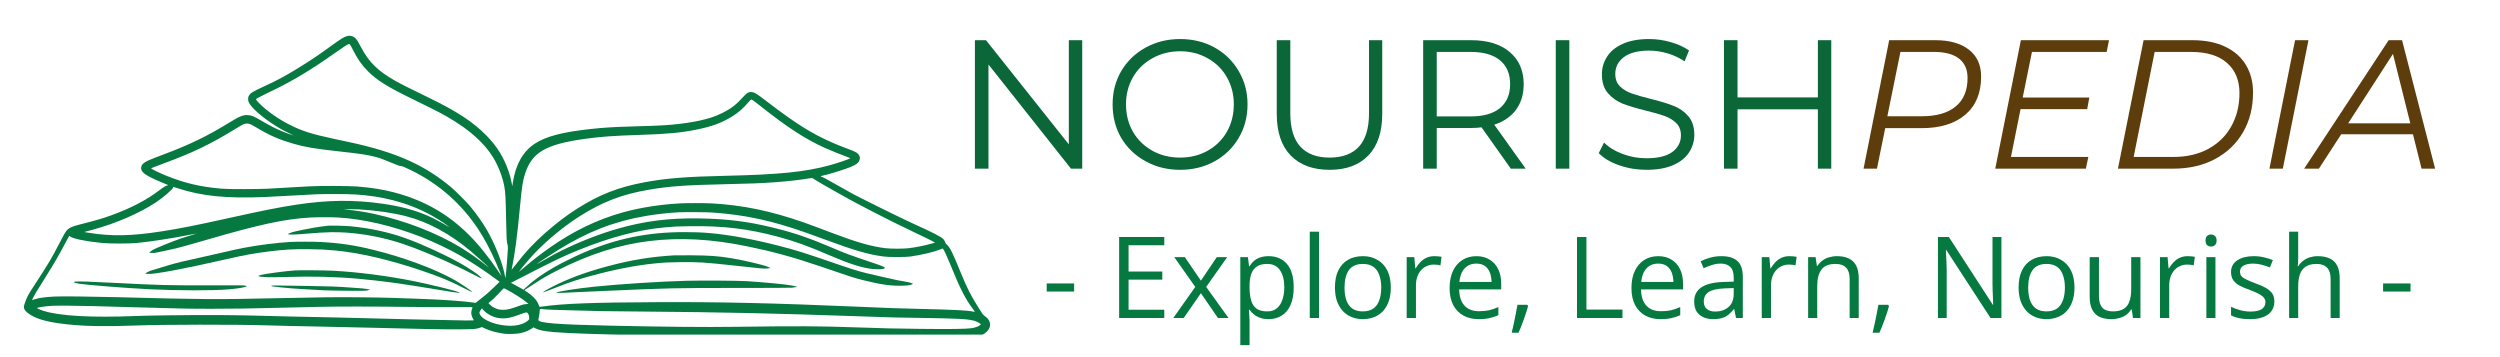 <svg xmlns="http://www.w3.org/2000/svg" xmlns:xlink="http://www.w3.org/1999/xlink" width="315" zoomAndPan="magnify" viewBox="0 0 236.25 33.75" height="45" preserveAspectRatio="xMidYMid meet" version="1.0"><defs><g/><clipPath id="14937eac25"><path d="M 2.125 3.332 L 93.699 3.332 L 93.699 31.621 L 2.125 31.621 Z M 2.125 3.332 " clip-rule="nonzero"/></clipPath></defs><g fill="#0b6737" fill-opacity="1"><g transform="translate(90.145, 15.939)"><g><path d="M 12.125 -12.141 L 12.125 0 L 11.062 0 L 3.266 -9.844 L 3.266 0 L 1.984 0 L 1.984 -12.141 L 3.031 -12.141 L 10.859 -2.297 L 10.859 -12.141 Z M 12.125 -12.141 "/></g></g></g><g fill="#0b6737" fill-opacity="1"><g transform="translate(104.236, 15.939)"><g><path d="M 7.281 0.109 C 6.082 0.109 4.992 -0.16 4.016 -0.703 C 3.035 -1.242 2.27 -1.977 1.719 -2.906 C 1.176 -3.844 0.906 -4.898 0.906 -6.078 C 0.906 -7.242 1.176 -8.289 1.719 -9.219 C 2.27 -10.156 3.035 -10.895 4.016 -11.438 C 4.992 -11.977 6.082 -12.25 7.281 -12.25 C 8.488 -12.25 9.57 -11.984 10.531 -11.453 C 11.5 -10.922 12.258 -10.18 12.812 -9.234 C 13.375 -8.297 13.656 -7.242 13.656 -6.078 C 13.656 -4.898 13.375 -3.836 12.812 -2.891 C 12.258 -1.953 11.5 -1.219 10.531 -0.688 C 9.57 -0.156 8.488 0.109 7.281 0.109 Z M 7.281 -1.047 C 8.238 -1.047 9.102 -1.258 9.875 -1.688 C 10.656 -2.125 11.266 -2.723 11.703 -3.484 C 12.141 -4.254 12.359 -5.117 12.359 -6.078 C 12.359 -7.023 12.141 -7.879 11.703 -8.641 C 11.266 -9.41 10.656 -10.008 9.875 -10.438 C 9.102 -10.875 8.238 -11.094 7.281 -11.094 C 6.32 -11.094 5.453 -10.875 4.672 -10.438 C 3.891 -10.008 3.273 -9.41 2.828 -8.641 C 2.391 -7.879 2.172 -7.023 2.172 -6.078 C 2.172 -5.117 2.391 -4.254 2.828 -3.484 C 3.273 -2.723 3.891 -2.125 4.672 -1.688 C 5.453 -1.258 6.32 -1.047 7.281 -1.047 Z M 7.281 -1.047 "/></g></g></g><g fill="#0b6737" fill-opacity="1"><g transform="translate(118.778, 15.939)"><g><path d="M 6.875 0.109 C 5.301 0.109 4.07 -0.344 3.188 -1.25 C 2.312 -2.156 1.875 -3.469 1.875 -5.188 L 1.875 -12.141 L 3.156 -12.141 L 3.156 -5.234 C 3.156 -3.828 3.473 -2.773 4.109 -2.078 C 4.742 -1.391 5.664 -1.047 6.875 -1.047 C 8.082 -1.047 9.004 -1.391 9.641 -2.078 C 10.273 -2.773 10.594 -3.828 10.594 -5.234 L 10.594 -12.141 L 11.844 -12.141 L 11.844 -5.188 C 11.844 -3.469 11.406 -2.156 10.531 -1.25 C 9.664 -0.344 8.445 0.109 6.875 0.109 Z M 6.875 0.109 "/></g></g></g><g fill="#0b6737" fill-opacity="1"><g transform="translate(132.505, 15.939)"><g><path d="M 10.266 0 L 7.5 -3.906 C 7.188 -3.863 6.859 -3.844 6.516 -3.844 L 3.266 -3.844 L 3.266 0 L 1.984 0 L 1.984 -12.141 L 6.516 -12.141 C 8.066 -12.141 9.281 -11.77 10.156 -11.031 C 11.039 -10.289 11.484 -9.273 11.484 -7.984 C 11.484 -7.035 11.242 -6.234 10.766 -5.578 C 10.285 -4.922 9.598 -4.445 8.703 -4.156 L 11.672 0 Z M 6.484 -4.938 C 7.691 -4.938 8.613 -5.203 9.25 -5.734 C 9.883 -6.266 10.203 -7.016 10.203 -7.984 C 10.203 -8.961 9.883 -9.711 9.25 -10.234 C 8.613 -10.766 7.691 -11.031 6.484 -11.031 L 3.266 -11.031 L 3.266 -4.938 Z M 6.484 -4.938 "/></g></g></g><g fill="#0b6737" fill-opacity="1"><g transform="translate(145.036, 15.939)"><g><path d="M 1.984 -12.141 L 3.266 -12.141 L 3.266 0 L 1.984 0 Z M 1.984 -12.141 "/></g></g></g><g fill="#0b6737" fill-opacity="1"><g transform="translate(150.27, 15.939)"><g><path d="M 5.328 0.109 C 4.422 0.109 3.551 -0.035 2.719 -0.328 C 1.895 -0.617 1.258 -1 0.812 -1.469 L 1.312 -2.469 C 1.758 -2.02 2.344 -1.66 3.062 -1.391 C 3.789 -1.117 4.547 -0.984 5.328 -0.984 C 6.41 -0.984 7.223 -1.18 7.766 -1.578 C 8.305 -1.984 8.578 -2.504 8.578 -3.141 C 8.578 -3.629 8.43 -4.016 8.141 -4.297 C 7.848 -4.586 7.488 -4.812 7.062 -4.969 C 6.633 -5.125 6.035 -5.297 5.266 -5.484 C 4.359 -5.711 3.629 -5.93 3.078 -6.141 C 2.535 -6.359 2.07 -6.688 1.688 -7.125 C 1.301 -7.562 1.109 -8.16 1.109 -8.922 C 1.109 -9.523 1.27 -10.078 1.594 -10.578 C 1.914 -11.086 2.41 -11.492 3.078 -11.797 C 3.754 -12.098 4.586 -12.25 5.578 -12.25 C 6.273 -12.25 6.957 -12.148 7.625 -11.953 C 8.289 -11.766 8.863 -11.504 9.344 -11.172 L 8.922 -10.141 C 8.41 -10.484 7.863 -10.738 7.281 -10.906 C 6.707 -11.07 6.141 -11.156 5.578 -11.156 C 4.516 -11.156 3.711 -10.945 3.172 -10.531 C 2.641 -10.125 2.375 -9.598 2.375 -8.953 C 2.375 -8.461 2.52 -8.07 2.812 -7.781 C 3.113 -7.488 3.484 -7.266 3.922 -7.109 C 4.367 -6.953 4.969 -6.781 5.719 -6.594 C 6.613 -6.375 7.332 -6.156 7.875 -5.938 C 8.426 -5.727 8.891 -5.406 9.266 -4.969 C 9.648 -4.531 9.844 -3.941 9.844 -3.203 C 9.844 -2.598 9.676 -2.039 9.344 -1.531 C 9.02 -1.031 8.516 -0.629 7.828 -0.328 C 7.148 -0.035 6.316 0.109 5.328 0.109 Z M 5.328 0.109 "/></g></g></g><g fill="#0b6737" fill-opacity="1"><g transform="translate(160.93, 15.939)"><g><path d="M 12.125 -12.141 L 12.125 0 L 10.859 0 L 10.859 -5.609 L 3.266 -5.609 L 3.266 0 L 1.984 0 L 1.984 -12.141 L 3.266 -12.141 L 3.266 -6.734 L 10.859 -6.734 L 10.859 -12.141 Z M 12.125 -12.141 "/></g></g></g><g fill="#5e3d0d" fill-opacity="1"><g transform="translate(175.028, 15.939)"><g><path d="M 7.859 -12.141 C 9.223 -12.141 10.285 -11.836 11.047 -11.234 C 11.805 -10.641 12.188 -9.797 12.188 -8.703 C 12.188 -7.148 11.688 -5.945 10.688 -5.094 C 9.688 -4.25 8.312 -3.828 6.562 -3.828 L 3.125 -3.828 L 2.344 0 L 1.078 0 L 3.5 -12.141 Z M 6.578 -4.953 C 7.961 -4.953 9.031 -5.258 9.781 -5.875 C 10.531 -6.488 10.906 -7.391 10.906 -8.578 C 10.906 -9.379 10.633 -9.988 10.094 -10.406 C 9.551 -10.82 8.77 -11.031 7.75 -11.031 L 4.562 -11.031 L 3.328 -4.953 Z M 6.578 -4.953 "/></g></g></g><g fill="#5e3d0d" fill-opacity="1"><g transform="translate(187.473, 15.939)"><g><path d="M 4.547 -11.031 L 3.672 -6.719 L 9.969 -6.719 L 9.766 -5.625 L 3.469 -5.625 L 2.562 -1.109 L 9.875 -1.109 L 9.641 0 L 1.078 0 L 3.5 -12.141 L 11.828 -12.141 L 11.609 -11.031 Z M 4.547 -11.031 "/></g></g></g><g fill="#5e3d0d" fill-opacity="1"><g transform="translate(199.068, 15.939)"><g><path d="M 3.5 -12.141 L 8.109 -12.141 C 9.316 -12.141 10.348 -11.938 11.203 -11.531 C 12.066 -11.125 12.723 -10.547 13.172 -9.797 C 13.617 -9.055 13.844 -8.191 13.844 -7.203 C 13.844 -5.785 13.531 -4.535 12.906 -3.453 C 12.281 -2.367 11.395 -1.52 10.25 -0.906 C 9.113 -0.301 7.797 0 6.297 0 L 1.078 0 Z M 6.328 -1.109 C 7.586 -1.109 8.688 -1.363 9.625 -1.875 C 10.57 -2.395 11.297 -3.109 11.797 -4.016 C 12.305 -4.93 12.562 -5.973 12.562 -7.141 C 12.562 -8.348 12.172 -9.297 11.391 -9.984 C 10.617 -10.68 9.484 -11.031 7.984 -11.031 L 4.547 -11.031 L 2.562 -1.109 Z M 6.328 -1.109 "/></g></g></g><g fill="#5e3d0d" fill-opacity="1"><g transform="translate(213.384, 15.939)"><g><path d="M 3.5 -12.141 L 4.766 -12.141 L 2.344 0 L 1.078 0 Z M 3.5 -12.141 "/></g></g></g><g fill="#5e3d0d" fill-opacity="1"><g transform="translate(218.619, 15.939)"><g><path d="M 9.406 -3.25 L 2.625 -3.25 L 0.516 0 L -0.875 0 L 7.109 -12.141 L 8.375 -12.141 L 11.5 0 L 10.219 0 Z M 9.156 -4.281 L 7.516 -10.844 L 3.281 -4.281 Z M 9.156 -4.281 "/></g></g></g><g clip-path="url(#14937eac25)"><path fill="#067941" d="M 32.824 3.402 C 32.512 3.48 32.23 3.656 31.168 4.426 C 30.051 5.238 29.453 5.641 28.262 6.379 C 27.043 7.137 26.258 7.562 25.043 8.121 C 23.883 8.656 23.676 8.781 23.523 9.039 C 23.457 9.152 23.449 9.199 23.449 9.363 C 23.449 9.516 23.465 9.578 23.527 9.703 C 23.773 10.18 24.59 10.918 25.652 11.633 C 26.258 12.039 26.703 12.293 27.309 12.586 C 27.547 12.703 27.734 12.801 27.723 12.801 C 27.691 12.801 27.043 12.566 26.684 12.422 C 26.125 12.195 25.453 11.852 24.762 11.441 C 24.031 11.004 23.789 10.902 23.434 10.879 C 22.98 10.848 22.652 10.98 21.68 11.578 C 19.527 12.898 17.93 13.668 15.371 14.629 C 14.098 15.105 13.781 15.246 13.566 15.43 C 13.324 15.637 13.266 15.922 13.418 16.16 C 13.605 16.469 14.254 16.828 15.543 17.344 C 15.906 17.484 15.926 17.5 15.844 17.516 C 15.672 17.547 15.48 17.66 15.086 17.961 C 13.82 18.918 12.426 19.648 10.535 20.34 C 9.773 20.617 9.078 20.824 7.949 21.109 C 6.906 21.375 6.715 21.441 6.438 21.648 C 6.262 21.781 6.125 22 5.664 22.891 C 4.828 24.5 4.621 24.852 3.203 27.023 C 2.973 27.371 2.727 27.77 2.656 27.906 C 2.496 28.211 2.281 28.773 2.262 28.945 C 2.223 29.281 2.512 29.582 3.23 29.945 C 3.844 30.254 4.969 30.512 6.344 30.652 C 8.16 30.836 9.906 30.867 12.801 30.762 C 15.344 30.664 22.344 30.656 25.215 30.746 C 26.543 30.789 28.18 30.824 29.891 30.855 C 31.812 30.891 33.445 30.926 35.383 30.977 C 39.848 31.098 41.996 31.137 43.516 31.121 C 44.926 31.105 44.965 31.102 45.379 30.965 L 45.547 30.906 L 45.781 31.023 C 46.258 31.254 47 31.457 47.668 31.539 C 48.059 31.586 48.855 31.555 49.172 31.484 C 49.641 31.375 50.004 31.227 50.281 31.027 L 50.414 30.934 L 50.602 31.031 C 50.934 31.207 51.426 31.301 52.391 31.387 C 55.121 31.613 63.676 31.762 71.316 31.707 C 76.172 31.672 77.371 31.688 81.758 31.836 C 84.402 31.926 85.273 31.945 88.105 31.961 C 91.484 31.98 91.91 31.961 92.539 31.75 C 92.848 31.648 93.027 31.543 93.234 31.355 C 93.742 30.883 93.664 30.27 93.043 29.852 C 92.91 29.762 92.855 29.688 92.609 29.301 C 91.719 27.895 91.418 27.301 90.73 25.621 C 90.016 23.863 89.781 23.395 89.473 23.113 C 89.402 23.051 89.344 22.98 89.344 22.961 C 89.344 22.891 89.207 22.652 89.125 22.574 C 88.875 22.344 88.062 21.926 86.355 21.16 C 85.418 20.742 81.656 18.887 80.602 18.328 C 80.363 18.199 79.707 17.832 79.148 17.512 C 78.211 16.973 77.676 16.691 77.605 16.691 C 77.586 16.691 77.566 16.68 77.559 16.664 C 77.551 16.652 77.613 16.625 77.699 16.609 C 78.301 16.484 79.738 16.039 80.352 15.793 C 80.875 15.582 81.094 15.426 81.203 15.18 C 81.309 14.957 81.277 14.758 81.102 14.559 C 80.969 14.406 80.793 14.316 80.152 14.078 C 77.941 13.254 76.473 12.48 74.547 11.125 C 73.922 10.688 73.059 10.047 72.398 9.535 C 71.496 8.836 71.258 8.695 70.957 8.695 C 70.723 8.695 70.57 8.789 70.277 9.113 C 69.578 9.883 69.105 10.254 68.273 10.668 C 68.086 10.762 67.789 10.891 67.617 10.961 C 66.535 11.387 64.828 11.699 62.832 11.832 C 62.281 11.871 61.73 11.895 59.488 11.957 C 57.941 12.004 56.996 12.062 55.816 12.191 C 53.117 12.484 51.586 12.887 50.527 13.586 C 49.418 14.32 48.742 15.516 48.473 17.203 L 48.41 17.594 L 48.352 17.285 C 48.27 16.859 48.199 16.594 48.07 16.211 C 47.602 14.852 46.984 13.852 45.977 12.816 C 44.703 11.516 43.195 10.527 40.43 9.188 C 38.852 8.422 37.762 7.875 37.348 7.637 C 35.711 6.703 34.871 5.883 34.148 4.516 C 33.855 3.965 33.742 3.777 33.621 3.645 C 33.422 3.426 33.109 3.332 32.824 3.402 Z M 33.094 4.242 C 33.133 4.289 33.242 4.492 33.34 4.688 C 33.781 5.57 34.191 6.16 34.785 6.75 C 35.629 7.594 36.652 8.23 38.965 9.352 C 40.336 10.016 41.625 10.668 42.117 10.949 C 44.617 12.375 46.172 13.859 46.996 15.609 C 47.297 16.254 47.531 16.949 47.645 17.547 C 47.758 18.133 47.789 18.691 47.824 20.633 C 47.859 22.453 47.883 22.906 47.949 23.078 C 47.988 23.172 48 23.273 47.996 23.5 C 47.992 23.781 47.82 25.949 47.777 26.191 C 47.762 26.293 47.758 26.285 47.711 26.043 C 47.508 24.898 46.773 23.047 46.004 21.719 C 45.59 21.012 45.027 20.215 44.438 19.504 C 44.082 19.078 43.094 18.086 42.656 17.715 C 40.125 15.582 37.41 14.375 33.004 13.43 C 32.652 13.352 31.988 13.211 31.523 13.113 C 29.441 12.672 28.48 12.359 27.309 11.758 C 26.531 11.355 25.844 10.91 25.16 10.359 C 24.801 10.07 24.285 9.566 24.223 9.449 C 24.16 9.328 24.043 9.395 26.098 8.391 C 27.754 7.582 29.621 6.449 31.508 5.105 C 32.492 4.41 32.887 4.156 32.996 4.156 C 33.016 4.156 33.059 4.195 33.094 4.242 Z M 71.195 9.508 C 71.285 9.566 71.59 9.801 71.871 10.027 C 74.32 11.98 76.082 13.129 77.898 13.953 C 78.418 14.188 79.535 14.645 80.055 14.828 C 80.215 14.887 80.344 14.941 80.344 14.953 C 80.344 15.008 79.137 15.418 78.359 15.629 C 76.102 16.246 73.621 16.496 68.707 16.609 C 64.871 16.691 62.949 16.844 60.918 17.223 C 58.445 17.684 56.633 18.391 54.57 19.699 C 53.508 20.375 52.609 21.055 51.523 22.016 C 50.422 22.992 49.715 23.746 48.742 25 C 48.527 25.273 48.352 25.492 48.348 25.492 C 48.348 25.488 48.363 25.398 48.383 25.297 C 48.656 24.004 48.883 22.281 49.145 19.477 C 49.312 17.656 49.406 17.055 49.629 16.387 C 50.281 14.395 51.57 13.648 55.223 13.129 C 56.723 12.918 57.992 12.824 60.535 12.746 C 63.094 12.664 64.414 12.539 65.926 12.227 C 67.305 11.941 68.238 11.594 69.172 11.016 C 69.754 10.656 70.234 10.242 70.68 9.711 C 70.824 9.539 70.965 9.402 70.988 9.402 C 71.012 9.402 71.105 9.453 71.195 9.508 Z M 23.73 11.77 C 23.824 11.812 24.082 11.961 24.309 12.094 C 25.453 12.789 26.398 13.199 27.715 13.578 C 28.867 13.91 29.664 14.043 32.188 14.324 C 34.094 14.535 34.66 14.621 35.426 14.812 C 35.867 14.926 36.18 15.035 37.004 15.383 C 37.562 15.617 37.75 15.684 37.848 15.684 C 37.992 15.684 38.273 15.801 38.992 16.16 C 41.512 17.418 43.605 19.273 45.18 21.637 C 45.789 22.559 46.352 23.625 46.898 24.887 C 47.176 25.527 47.406 26.098 47.379 26.066 C 47.371 26.059 47.223 25.844 47.055 25.59 C 46.66 25 46.172 24.336 45.703 23.75 C 43.371 20.832 40.66 19.059 37.164 18.16 C 36.148 17.898 35.102 17.734 33.727 17.621 C 33.004 17.562 30.188 17.555 29.211 17.609 C 28.871 17.629 27.969 17.68 27.215 17.723 C 26.457 17.766 25.566 17.816 25.227 17.836 C 24.871 17.855 23.957 17.871 23.027 17.871 C 21.723 17.871 21.336 17.863 20.879 17.824 C 18.934 17.652 17.496 17.316 15.766 16.625 C 15.195 16.402 14.285 15.961 14.289 15.918 C 14.297 15.883 14.574 15.773 15.492 15.434 C 18.195 14.441 19.844 13.648 22.105 12.266 C 22.867 11.797 22.945 11.754 23.145 11.699 C 23.332 11.648 23.512 11.672 23.73 11.77 Z M 77.027 16.992 C 77.41 17.246 80.168 18.801 80.957 19.211 C 81.363 19.422 82.047 19.777 82.48 20.008 C 83.625 20.602 85.371 21.473 86.109 21.812 C 86.898 22.18 88.195 22.816 88.281 22.883 L 88.348 22.934 L 88.035 23.02 C 87.355 23.211 86.555 23.371 85.891 23.453 C 85.344 23.516 84.207 23.516 83.66 23.453 C 82.363 23.293 80.961 22.895 78.754 22.059 C 76.922 21.367 76.684 21.281 75.977 21.027 C 72.844 19.93 70.191 19.383 67.238 19.219 C 66.59 19.184 64.922 19.184 64.273 19.219 C 62.379 19.32 60.434 19.629 58.848 20.074 C 56.434 20.75 54.207 21.824 51.996 23.371 C 51.035 24.047 50.301 24.617 49.504 25.301 C 49.238 25.527 49.02 25.711 49.02 25.703 C 49.02 25.68 49.641 24.91 49.922 24.59 C 51.168 23.137 53.027 21.551 54.77 20.441 C 56.93 19.074 58.777 18.363 61.312 17.93 C 63.203 17.605 64.797 17.488 68.449 17.41 C 70.957 17.355 71.859 17.32 73.289 17.219 C 74.445 17.137 75.895 16.969 76.551 16.84 C 76.656 16.824 76.754 16.816 76.77 16.824 C 76.785 16.832 76.898 16.906 77.027 16.992 Z M 16.754 17.777 C 19.047 18.535 21.391 18.773 25.066 18.617 C 25.418 18.605 26.434 18.551 27.32 18.496 C 29.949 18.344 30.18 18.336 31.633 18.336 C 33.297 18.336 34.086 18.383 35.289 18.555 C 37.883 18.922 40.297 19.871 42.219 21.273 C 42.441 21.441 42.531 21.516 42.398 21.434 C 41.887 21.109 40.957 20.621 40.375 20.367 C 39.199 19.855 37.781 19.48 36.145 19.25 C 33.441 18.863 30.957 18.891 27.988 19.344 C 26.383 19.59 24.969 19.867 21.734 20.582 C 18.266 21.348 17.074 21.582 15.25 21.867 C 12.418 22.309 10.539 22.344 8.398 22 L 7.949 21.926 L 8.07 21.895 C 8.141 21.875 8.449 21.789 8.762 21.707 C 10.953 21.117 13.176 20.152 14.738 19.121 C 15.473 18.633 16.363 17.855 16.363 17.699 C 16.363 17.652 16.391 17.656 16.754 17.777 Z M 33.941 19.789 C 35.543 19.883 37.125 20.113 38.363 20.43 C 40.449 20.973 42.5 22.074 44.473 23.727 C 44.934 24.113 46.219 25.27 46.219 25.297 C 46.219 25.305 46.113 25.227 45.984 25.117 C 45.402 24.629 44.324 23.863 43.582 23.414 C 41.273 22.012 38.352 20.875 35.344 20.211 C 34.523 20.031 33.609 19.891 32.543 19.781 C 32.316 19.758 33.523 19.766 33.941 19.789 Z M 67.414 20.09 C 70.473 20.312 72.953 20.852 76.215 22.004 C 76.492 22.102 77.27 22.383 77.938 22.629 C 80.75 23.672 82.059 24.051 83.512 24.242 C 83.812 24.277 84.082 24.289 84.762 24.289 C 85.445 24.289 85.715 24.277 86.016 24.242 C 87.004 24.109 88.215 23.828 88.84 23.578 L 89.082 23.48 L 89.133 23.543 C 89.242 23.688 89.469 24.168 89.754 24.875 C 90.73 27.281 91.219 28.246 91.965 29.234 C 92.152 29.484 92.152 29.492 91.941 29.441 C 91.461 29.332 90.172 29.266 86.707 29.184 C 84.707 29.137 84.242 29.121 81.309 28.992 C 73.109 28.641 68.035 28.523 61.949 28.555 C 56.031 28.582 53.242 28.688 51.359 28.953 C 51.156 28.98 50.984 28.996 50.977 28.984 C 50.965 28.973 50.941 28.918 50.926 28.855 C 50.906 28.797 50.844 28.66 50.793 28.559 C 50.656 28.293 50.219 27.859 49.844 27.621 C 49.691 27.523 49.566 27.434 49.562 27.426 C 49.562 27.414 49.641 27.363 49.734 27.305 C 49.828 27.25 50.188 27.016 50.531 26.789 C 51.273 26.297 51.793 25.996 52.691 25.543 C 55.711 24.016 58.512 23.125 61.34 22.781 C 64.277 22.426 67.18 22.578 70.582 23.273 C 73.035 23.773 74.902 24.285 77.434 25.145 C 80.77 26.281 80.645 26.242 81.637 26.492 C 83.273 26.906 84.266 27.039 85.414 26.996 C 85.793 26.977 85.914 26.965 86.078 26.914 C 86.184 26.879 86.273 26.84 86.273 26.832 C 86.273 26.781 85.883 26.664 85.547 26.613 C 85.055 26.539 84.566 26.438 83.715 26.238 C 83.336 26.148 82.848 26.035 82.629 25.988 C 81.539 25.754 80.84 25.551 79.5 25.09 C 75.828 23.828 75.242 23.645 73.508 23.203 C 71.191 22.609 68.941 22.195 67.156 22.035 C 66.289 21.957 65.695 21.934 64.695 21.934 C 61.176 21.934 58.207 22.547 55.016 23.934 C 54.324 24.234 52.969 24.906 52.418 25.223 C 51.266 25.883 50.426 26.477 49.793 27.082 C 49.625 27.246 49.484 27.375 49.473 27.375 C 49.465 27.375 49.363 27.32 49.246 27.25 C 49.129 27.18 48.867 27.035 48.66 26.926 L 48.281 26.727 L 48.875 26.422 C 52.52 24.551 53.199 24.223 54.715 23.613 C 57.707 22.402 60.301 21.723 62.805 21.488 C 63.695 21.406 64.035 21.391 65.199 21.375 C 68.336 21.332 70.715 21.617 73.516 22.371 C 75.188 22.828 76.281 23.219 78.359 24.113 C 80.254 24.93 81.488 25.324 82.422 25.414 C 82.898 25.461 83.383 25.453 83.52 25.395 C 83.582 25.371 83.633 25.34 83.633 25.332 C 83.633 25.32 83.594 25.277 83.543 25.234 C 83.48 25.188 83.23 25.09 82.828 24.953 C 80.105 24.031 79.984 23.988 78.699 23.438 C 76.422 22.469 75.062 22.004 73.07 21.516 C 70.688 20.93 68.73 20.684 66.098 20.641 C 63.172 20.594 60.844 20.895 58.238 21.652 C 56.352 22.199 54.121 23.109 52.391 24.027 C 51.961 24.258 51.051 24.77 50.824 24.906 C 50.773 24.938 50.734 24.953 50.734 24.945 C 50.734 24.922 52.133 24 52.719 23.637 C 55.512 21.902 58.055 20.914 61 20.414 C 62.07 20.234 63.094 20.117 64.164 20.062 C 64.746 20.031 66.887 20.047 67.414 20.09 Z M 31.926 20.551 C 34.359 20.699 36.992 21.309 39.75 22.371 C 40.883 22.809 42.441 23.543 43.434 24.117 C 44.492 24.723 45.84 25.613 47.008 26.477 L 47.211 26.629 L 46.629 27.199 C 46.23 27.586 45.914 27.863 45.648 28.066 C 45.43 28.23 45.188 28.426 45.102 28.496 L 44.949 28.625 L 44.68 28.586 C 43.719 28.445 41.781 28.312 39.438 28.23 C 38.766 28.211 37.688 28.172 37.043 28.148 C 36.402 28.125 34.871 28.098 33.645 28.09 C 31.469 28.074 30.324 28.09 26.328 28.176 C 20.316 28.312 19.227 28.301 11.035 28.082 C 8.68 28.02 5.812 27.988 5.16 28.023 C 4.238 28.07 3.641 28.152 3.219 28.301 C 3.129 28.328 3.051 28.355 3.035 28.355 C 3.004 28.355 3.195 27.98 3.414 27.617 C 3.52 27.445 3.902 26.828 4.27 26.246 C 5.16 24.824 5.48 24.277 6.289 22.754 C 6.422 22.504 6.531 22.301 6.539 22.293 C 6.543 22.289 6.57 22.301 6.594 22.324 C 6.859 22.555 8.008 22.793 9.648 22.961 C 10.332 23.031 12.254 23.031 12.938 22.961 C 14.41 22.809 16.039 22.559 17.828 22.207 C 18.207 22.129 18.523 22.074 18.527 22.082 C 18.535 22.086 18.336 22.148 18.086 22.223 C 17.832 22.293 17.398 22.434 17.117 22.527 C 16.324 22.797 14.574 23.512 14.406 23.633 C 14.367 23.668 14.281 23.727 14.219 23.773 C 14.16 23.816 14.109 23.863 14.105 23.875 C 14.105 23.895 14.363 23.91 14.562 23.902 C 14.711 23.895 15.988 23.625 16.621 23.473 C 17.238 23.316 18.078 23.086 19.547 22.656 C 24.586 21.191 26.883 20.699 29.348 20.555 C 29.914 20.52 31.391 20.52 31.926 20.551 Z M 18.641 22.062 C 18.633 22.07 18.609 22.074 18.59 22.066 C 18.566 22.059 18.574 22.047 18.605 22.047 C 18.633 22.047 18.652 22.055 18.641 22.062 Z M 47.855 27.352 C 48.418 27.633 49.465 28.301 49.75 28.562 L 49.93 28.723 L 49.699 28.738 C 49.551 28.75 49.395 28.781 49.266 28.832 C 48.23 29.207 47.965 29.277 47.551 29.277 C 47.207 29.277 47.02 29.234 46.711 29.082 C 46.551 29.004 46.43 28.922 46.316 28.809 L 46.156 28.648 L 46.219 28.594 C 46.5 28.375 46.812 28.078 47.094 27.773 C 47.438 27.398 47.594 27.238 47.621 27.238 C 47.629 27.238 47.734 27.289 47.855 27.352 Z M 8.766 28.926 C 9.332 28.941 10.645 28.977 11.672 29.008 C 17.66 29.18 17.777 29.18 20.062 29.18 C 22.223 29.18 23.18 29.164 26.887 29.074 C 27.777 29.055 29.109 29.02 29.852 29.004 C 31.723 28.957 35.152 28.957 38.797 29.004 C 40.492 29.027 42.512 29.035 43.277 29.027 C 44.559 29.016 44.672 29.02 44.652 29.059 C 44.5 29.41 44.496 29.691 44.641 30.004 C 44.688 30.105 44.746 30.211 44.77 30.234 C 44.84 30.312 44.59 30.309 38.77 30.176 C 37.477 30.145 35.531 30.098 34.445 30.066 C 33.359 30.039 31.828 30.004 31.035 29.984 C 28.016 29.926 26.887 29.902 25.609 29.863 C 22.426 29.766 19.684 29.746 15.902 29.797 C 14.789 29.809 13.406 29.84 12.828 29.863 C 8.656 30.031 5.648 29.863 4.086 29.371 C 3.836 29.293 3.504 29.145 3.504 29.113 C 3.504 29.055 4.285 28.938 4.926 28.898 C 5.383 28.875 7.188 28.883 8.766 28.926 Z M 45.957 29.555 C 46.586 30.031 47.34 30.191 48.137 30.027 C 48.406 29.969 48.848 29.832 49.297 29.656 C 49.488 29.582 49.68 29.523 49.727 29.523 C 49.879 29.523 50.008 29.758 50.012 30.039 C 50.012 30.18 50.012 30.188 49.879 30.301 C 49.293 30.816 48.113 30.934 46.852 30.598 C 46.082 30.395 45.465 30.02 45.336 29.676 C 45.293 29.562 45.293 29.551 45.34 29.438 C 45.371 29.375 45.43 29.277 45.473 29.23 L 45.547 29.145 L 45.645 29.266 C 45.699 29.336 45.836 29.465 45.957 29.555 Z M 51.359 29.223 C 51.691 29.262 52.68 29.297 54.664 29.344 C 55.621 29.367 56.613 29.395 56.863 29.402 C 57.121 29.41 58.816 29.43 60.633 29.441 C 68.504 29.508 72.91 29.602 81.199 29.891 C 84.668 30.012 84.633 30.012 86.773 30.039 C 90.473 30.094 91.402 30.141 92.023 30.301 C 92.227 30.355 92.547 30.504 92.629 30.586 L 92.691 30.645 L 92.633 30.707 C 92.512 30.836 92.18 30.961 91.793 31.016 C 91.305 31.09 89.746 31.109 86.992 31.078 C 84.223 31.043 83.797 31.035 80.984 30.938 C 77.344 30.812 75.488 30.805 69.578 30.883 C 66.602 30.926 62.785 30.887 57.586 30.773 C 52.578 30.664 50.871 30.523 50.871 30.223 C 50.871 30.191 50.895 30.066 50.926 29.945 C 50.953 29.824 50.988 29.609 50.996 29.461 C 51.016 29.156 50.98 29.18 51.359 29.223 Z M 51.359 29.223 " fill-opacity="1" fill-rule="nonzero"/></g><path fill="#067941" d="M 63.73 24.129 C 61.598 24.25 59.656 24.562 57.48 25.145 C 55.379 25.707 53.812 26.285 52.242 27.07 C 51.84 27.273 51.332 27.566 51.332 27.598 C 51.332 27.609 51.336 27.621 51.344 27.621 C 51.375 27.621 52.105 27.348 52.57 27.164 C 53.66 26.727 54.578 26.418 55.777 26.09 C 57.91 25.5 60.051 25.078 61.812 24.902 C 62.762 24.805 63.09 24.789 64.262 24.773 C 65.953 24.75 66.613 24.793 69.344 25.09 C 72.094 25.395 72.137 25.395 72.48 25.375 C 72.762 25.359 72.852 25.332 72.738 25.289 C 72.711 25.281 72.598 25.234 72.484 25.184 C 72.145 25.035 70.16 24.57 69.113 24.402 C 67.887 24.195 67.031 24.137 65.293 24.125 C 64.531 24.125 63.828 24.125 63.73 24.129 Z M 63.73 24.129 " fill-opacity="1" fill-rule="nonzero"/><path fill="#067941" d="M 64.941 26.531 C 62.234 26.609 58.785 26.828 56.184 27.09 C 54.492 27.262 52.551 27.566 52.578 27.66 C 52.582 27.684 53.277 27.684 53.492 27.66 C 53.555 27.652 54.043 27.629 54.582 27.605 C 55.121 27.582 56.234 27.535 57.055 27.496 C 63.184 27.223 63.855 27.207 69.75 27.211 C 72.789 27.211 74.723 27.203 74.82 27.188 C 74.906 27.176 75.051 27.152 75.145 27.145 C 75.238 27.133 75.312 27.113 75.312 27.105 C 75.312 27.094 75.258 27.074 75.188 27.062 C 75.113 27.051 74.938 27.016 74.797 26.977 C 74.426 26.887 72.324 26.684 70.598 26.57 C 69.797 26.52 66.266 26.496 64.941 26.531 Z M 64.941 26.531 " fill-opacity="1" fill-rule="nonzero"/><path fill="#067941" d="M 31.02 21.328 C 30.723 21.355 30.18 21.43 29.73 21.504 C 29.066 21.617 27.801 21.879 27.637 21.938 C 27.32 22.047 27.227 22.09 27.215 22.113 C 27.184 22.176 27.684 22.184 28.367 22.129 C 30.117 21.988 30.566 21.961 31.223 21.945 C 33.281 21.898 35.727 22.281 37.887 22.988 C 39.723 23.59 42.508 24.785 44.645 25.895 C 45.332 26.25 45.488 26.324 45.512 26.297 C 45.52 26.289 45.438 26.199 45.332 26.098 C 45.102 25.879 44.309 25.344 43.648 24.965 C 42.219 24.148 40.035 23.137 38.43 22.551 C 36.777 21.945 35 21.559 33.082 21.379 C 32.656 21.34 31.277 21.305 31.02 21.328 Z M 31.02 21.328 " fill-opacity="1" fill-rule="nonzero"/><path fill="#067941" d="M 27.457 22.863 C 26.203 22.934 24.543 23.141 23.176 23.395 C 22.605 23.5 22.059 23.621 21.012 23.863 C 20.043 24.09 18.77 24.379 17.875 24.574 C 16.871 24.793 16.477 24.895 15.371 25.234 C 14.863 25.395 14.375 25.543 14.285 25.566 C 14.09 25.621 13.719 25.82 13.742 25.855 C 13.75 25.867 13.766 25.879 13.777 25.867 C 13.785 25.863 13.875 25.867 13.973 25.883 C 14.5 25.949 17.41 25.402 21.273 24.52 C 23.098 24.102 23.973 23.941 25.406 23.762 C 26.883 23.578 27.742 23.531 29.254 23.551 C 30.391 23.566 30.715 23.582 31.633 23.668 C 33.953 23.875 36.852 24.555 39.953 25.609 C 41.629 26.184 42.5 26.543 43.891 27.254 C 44.285 27.457 44.617 27.613 44.625 27.598 C 44.66 27.543 43.559 26.801 42.848 26.402 C 41.051 25.398 38.125 24.312 35.34 23.625 C 33.512 23.168 32.07 22.957 30.18 22.863 C 29.547 22.832 28.043 22.832 27.457 22.863 Z M 27.457 22.863 " fill-opacity="1" fill-rule="nonzero"/><path fill="#067941" d="M 27.852 25.555 C 26.992 25.613 24.965 25.887 24.656 25.98 C 24.402 26.062 24.395 26.066 24.418 26.086 C 24.531 26.195 25.516 26.23 27.062 26.176 C 29.387 26.094 31.809 26.156 33.863 26.344 C 36.156 26.555 37.762 26.773 41.121 27.332 C 42.426 27.551 43.254 27.676 43.391 27.676 C 43.406 27.676 43.418 27.664 43.418 27.648 C 43.418 27.559 40.832 26.914 39 26.547 C 36.547 26.059 33.809 25.707 31.457 25.582 C 30.734 25.543 28.289 25.523 27.852 25.555 Z M 27.852 25.555 " fill-opacity="1" fill-rule="nonzero"/><path fill="#067941" d="M 7.121 26.609 C 7.039 26.621 6.969 26.637 6.969 26.656 C 6.969 26.691 7.219 26.773 7.434 26.805 C 8.273 26.938 11.832 27.219 14.148 27.336 C 16.766 27.465 20.211 27.469 21.613 27.344 C 22.543 27.266 23.207 27.148 23.305 27.051 C 23.32 27.039 23.266 27.012 23.184 26.992 C 23.062 26.961 22.488 26.957 19.887 26.961 C 15.977 26.973 15.109 26.953 11.211 26.75 C 8.469 26.609 7.43 26.574 7.121 26.609 Z M 7.121 26.609 " fill-opacity="1" fill-rule="nonzero"/><path fill="#067941" d="M 25.738 26.988 C 25.625 27 25.605 27.035 25.699 27.059 C 25.801 27.086 26.984 27.207 27.539 27.25 C 28.012 27.289 28.867 27.336 30.625 27.434 C 30.926 27.449 31.91 27.469 32.82 27.477 C 34.32 27.488 34.496 27.488 34.719 27.445 C 34.852 27.418 34.961 27.387 34.961 27.379 C 34.961 27.352 34.504 27.273 34.242 27.254 C 34.121 27.246 33.613 27.211 33.113 27.172 C 31.855 27.078 31.18 27.055 29.062 27.023 C 28.055 27.008 26.914 26.992 26.535 26.984 C 26.152 26.977 25.793 26.977 25.738 26.988 Z M 25.738 26.988 " fill-opacity="1" fill-rule="nonzero"/><g fill="#067941" fill-opacity="1"><g transform="translate(98.474, 30.051)"><g><path d="M 0.438 -2.5 L 0.438 -3.266 L 3.031 -3.266 L 3.031 -2.5 Z M 0.438 -2.5 "/></g></g></g><g fill="#067941" fill-opacity="1"><g transform="translate(101.925, 30.051)"><g/></g></g><g fill="#067941" fill-opacity="1"><g transform="translate(104.712, 30.051)"><g><path d="M 5.312 0 L 1.047 0 L 1.047 -7.656 L 5.312 -7.656 L 5.312 -6.875 L 1.938 -6.875 L 1.938 -4.391 L 5.125 -4.391 L 5.125 -3.625 L 1.938 -3.625 L 1.938 -0.781 L 5.312 -0.781 Z M 5.312 0 "/></g></g></g><g fill="#067941" fill-opacity="1"><g transform="translate(110.672, 30.051)"><g><path d="M 2.281 -2.938 L 0.297 -5.75 L 1.297 -5.75 L 2.812 -3.531 L 4.312 -5.75 L 5.297 -5.75 L 3.312 -2.938 L 5.422 0 L 4.422 0 L 2.812 -2.344 L 1.188 0 L 0.203 0 Z M 2.281 -2.938 "/></g></g></g><g fill="#067941" fill-opacity="1"><g transform="translate(116.287, 30.051)"><g><path d="M 3.609 -5.844 C 4.328 -5.844 4.898 -5.598 5.328 -5.109 C 5.754 -4.617 5.969 -3.879 5.969 -2.891 C 5.969 -2.234 5.867 -1.68 5.672 -1.234 C 5.484 -0.797 5.207 -0.461 4.844 -0.234 C 4.488 -0.004 4.07 0.109 3.594 0.109 C 3.289 0.109 3.023 0.066 2.797 -0.016 C 2.566 -0.098 2.367 -0.207 2.203 -0.344 C 2.035 -0.477 1.898 -0.625 1.797 -0.781 L 1.734 -0.781 C 1.742 -0.645 1.754 -0.477 1.766 -0.281 C 1.785 -0.094 1.797 0.066 1.797 0.203 L 1.797 2.562 L 0.922 2.562 L 0.922 -5.75 L 1.641 -5.75 L 1.75 -4.891 L 1.797 -4.891 C 1.898 -5.066 2.031 -5.227 2.188 -5.375 C 2.352 -5.52 2.551 -5.633 2.781 -5.719 C 3.02 -5.801 3.297 -5.844 3.609 -5.844 Z M 3.469 -5.109 C 3.062 -5.109 2.738 -5.031 2.5 -4.875 C 2.258 -4.727 2.082 -4.5 1.969 -4.188 C 1.852 -3.883 1.797 -3.504 1.797 -3.047 L 1.797 -2.875 C 1.797 -2.395 1.848 -1.984 1.953 -1.641 C 2.055 -1.305 2.227 -1.051 2.469 -0.875 C 2.719 -0.707 3.051 -0.625 3.469 -0.625 C 3.832 -0.625 4.129 -0.719 4.359 -0.906 C 4.598 -1.094 4.773 -1.359 4.891 -1.703 C 5.016 -2.055 5.078 -2.457 5.078 -2.906 C 5.078 -3.582 4.941 -4.117 4.672 -4.516 C 4.41 -4.91 4.008 -5.109 3.469 -5.109 Z M 3.469 -5.109 "/></g></g></g><g fill="#067941" fill-opacity="1"><g transform="translate(122.85, 30.051)"><g><path d="M 1.797 0 L 0.922 0 L 0.922 -8.156 L 1.797 -8.156 Z M 1.797 0 "/></g></g></g><g fill="#067941" fill-opacity="1"><g transform="translate(125.558, 30.051)"><g><path d="M 5.875 -2.875 C 5.875 -2.406 5.812 -1.984 5.688 -1.609 C 5.562 -1.242 5.383 -0.93 5.156 -0.672 C 4.926 -0.422 4.645 -0.227 4.312 -0.094 C 3.988 0.039 3.625 0.109 3.219 0.109 C 2.832 0.109 2.477 0.039 2.156 -0.094 C 1.832 -0.227 1.555 -0.422 1.328 -0.672 C 1.098 -0.93 0.914 -1.242 0.781 -1.609 C 0.656 -1.984 0.594 -2.406 0.594 -2.875 C 0.594 -3.508 0.695 -4.047 0.906 -4.484 C 1.125 -4.93 1.43 -5.27 1.828 -5.5 C 2.223 -5.727 2.695 -5.844 3.25 -5.844 C 3.77 -5.844 4.227 -5.723 4.625 -5.484 C 5.02 -5.254 5.328 -4.922 5.547 -4.484 C 5.766 -4.047 5.875 -3.508 5.875 -2.875 Z M 1.5 -2.875 C 1.5 -2.414 1.555 -2.016 1.672 -1.672 C 1.797 -1.336 1.984 -1.078 2.234 -0.891 C 2.492 -0.711 2.828 -0.625 3.234 -0.625 C 3.629 -0.625 3.957 -0.711 4.219 -0.891 C 4.477 -1.078 4.664 -1.336 4.781 -1.672 C 4.906 -2.016 4.969 -2.414 4.969 -2.875 C 4.969 -3.332 4.906 -3.727 4.781 -4.062 C 4.664 -4.406 4.477 -4.664 4.219 -4.844 C 3.969 -5.02 3.641 -5.109 3.234 -5.109 C 2.629 -5.109 2.188 -4.91 1.906 -4.516 C 1.633 -4.129 1.5 -3.582 1.5 -2.875 Z M 1.5 -2.875 "/></g></g></g><g fill="#067941" fill-opacity="1"><g transform="translate(132.01, 30.051)"><g><path d="M 3.531 -5.844 C 3.645 -5.844 3.766 -5.836 3.891 -5.828 C 4.016 -5.816 4.125 -5.801 4.219 -5.781 L 4.109 -4.969 C 4.016 -5 3.91 -5.02 3.797 -5.031 C 3.68 -5.039 3.57 -5.047 3.469 -5.047 C 3.238 -5.047 3.02 -5 2.812 -4.906 C 2.613 -4.82 2.438 -4.691 2.281 -4.516 C 2.125 -4.336 2.004 -4.129 1.922 -3.891 C 1.836 -3.648 1.797 -3.379 1.797 -3.078 L 1.797 0 L 0.922 0 L 0.922 -5.75 L 1.641 -5.75 L 1.734 -4.688 L 1.766 -4.688 C 1.891 -4.895 2.035 -5.086 2.203 -5.266 C 2.367 -5.441 2.562 -5.582 2.781 -5.688 C 3.008 -5.789 3.258 -5.844 3.531 -5.844 Z M 3.531 -5.844 "/></g></g></g><g fill="#067941" fill-opacity="1"><g transform="translate(136.394, 30.051)"><g><path d="M 3.125 -5.844 C 3.613 -5.844 4.031 -5.734 4.375 -5.516 C 4.727 -5.305 5 -5.004 5.188 -4.609 C 5.375 -4.223 5.469 -3.77 5.469 -3.25 L 5.469 -2.703 L 1.5 -2.703 C 1.508 -2.035 1.676 -1.523 2 -1.172 C 2.32 -0.816 2.781 -0.641 3.375 -0.641 C 3.738 -0.641 4.062 -0.672 4.344 -0.734 C 4.625 -0.805 4.91 -0.906 5.203 -1.031 L 5.203 -0.266 C 4.922 -0.141 4.633 -0.047 4.344 0.016 C 4.062 0.078 3.727 0.109 3.344 0.109 C 2.789 0.109 2.305 -0.004 1.891 -0.234 C 1.484 -0.461 1.164 -0.789 0.938 -1.219 C 0.707 -1.656 0.594 -2.191 0.594 -2.828 C 0.594 -3.453 0.695 -3.988 0.906 -4.438 C 1.113 -4.883 1.406 -5.227 1.781 -5.469 C 2.164 -5.719 2.613 -5.844 3.125 -5.844 Z M 3.125 -5.141 C 2.656 -5.141 2.281 -4.984 2 -4.672 C 1.727 -4.367 1.566 -3.945 1.516 -3.406 L 4.562 -3.406 C 4.551 -3.75 4.492 -4.051 4.391 -4.312 C 4.285 -4.57 4.129 -4.773 3.922 -4.922 C 3.711 -5.066 3.445 -5.141 3.125 -5.141 Z M 3.125 -5.141 "/></g></g></g><g fill="#067941" fill-opacity="1"><g transform="translate(142.418, 30.051)"><g><path d="M 1.906 -1.25 L 1.984 -1.125 C 1.922 -0.875 1.836 -0.602 1.734 -0.312 C 1.641 -0.02 1.535 0.27 1.422 0.562 C 1.316 0.852 1.203 1.129 1.078 1.391 L 0.438 1.391 C 0.508 1.109 0.578 0.812 0.641 0.5 C 0.711 0.188 0.773 -0.117 0.828 -0.422 C 0.891 -0.723 0.941 -1 0.984 -1.25 Z M 1.906 -1.25 "/></g></g></g><g fill="#067941" fill-opacity="1"><g transform="translate(145.194, 30.051)"><g/></g></g><g fill="#067941" fill-opacity="1"><g transform="translate(147.98, 30.051)"><g><path d="M 1.047 0 L 1.047 -7.656 L 1.938 -7.656 L 1.938 -0.797 L 5.344 -0.797 L 5.344 0 Z M 1.047 0 "/></g></g></g><g fill="#067941" fill-opacity="1"><g transform="translate(153.579, 30.051)"><g><path d="M 3.125 -5.844 C 3.613 -5.844 4.031 -5.734 4.375 -5.516 C 4.727 -5.305 5 -5.004 5.188 -4.609 C 5.375 -4.223 5.469 -3.77 5.469 -3.25 L 5.469 -2.703 L 1.5 -2.703 C 1.508 -2.035 1.676 -1.523 2 -1.172 C 2.32 -0.816 2.781 -0.641 3.375 -0.641 C 3.738 -0.641 4.062 -0.672 4.344 -0.734 C 4.625 -0.805 4.91 -0.906 5.203 -1.031 L 5.203 -0.266 C 4.922 -0.141 4.633 -0.047 4.344 0.016 C 4.062 0.078 3.727 0.109 3.344 0.109 C 2.789 0.109 2.305 -0.004 1.891 -0.234 C 1.484 -0.461 1.164 -0.789 0.938 -1.219 C 0.707 -1.656 0.594 -2.191 0.594 -2.828 C 0.594 -3.453 0.695 -3.988 0.906 -4.438 C 1.113 -4.883 1.406 -5.227 1.781 -5.469 C 2.164 -5.719 2.613 -5.844 3.125 -5.844 Z M 3.125 -5.141 C 2.656 -5.141 2.281 -4.984 2 -4.672 C 1.727 -4.367 1.566 -3.945 1.516 -3.406 L 4.562 -3.406 C 4.551 -3.75 4.492 -4.051 4.391 -4.312 C 4.285 -4.57 4.129 -4.773 3.922 -4.922 C 3.711 -5.066 3.445 -5.141 3.125 -5.141 Z M 3.125 -5.141 "/></g></g></g><g fill="#067941" fill-opacity="1"><g transform="translate(159.602, 30.051)"><g><path d="M 3.062 -5.844 C 3.75 -5.844 4.258 -5.688 4.594 -5.375 C 4.926 -5.07 5.094 -4.582 5.094 -3.906 L 5.094 0 L 4.453 0 L 4.281 -0.844 L 4.25 -0.844 C 4.082 -0.633 3.91 -0.457 3.734 -0.312 C 3.566 -0.176 3.367 -0.07 3.141 0 C 2.91 0.07 2.629 0.109 2.297 0.109 C 1.941 0.109 1.629 0.047 1.359 -0.078 C 1.086 -0.203 0.875 -0.383 0.719 -0.625 C 0.57 -0.875 0.5 -1.191 0.5 -1.578 C 0.5 -2.148 0.723 -2.586 1.172 -2.891 C 1.629 -3.203 2.32 -3.375 3.25 -3.406 L 4.234 -3.438 L 4.234 -3.797 C 4.234 -4.285 4.125 -4.629 3.906 -4.828 C 3.695 -5.035 3.398 -5.141 3.016 -5.141 C 2.711 -5.141 2.426 -5.094 2.156 -5 C 1.883 -4.914 1.629 -4.816 1.391 -4.703 L 1.109 -5.359 C 1.367 -5.492 1.664 -5.609 2 -5.703 C 2.344 -5.797 2.695 -5.844 3.062 -5.844 Z M 4.234 -2.828 L 3.359 -2.797 C 2.641 -2.766 2.133 -2.645 1.844 -2.438 C 1.551 -2.238 1.406 -1.945 1.406 -1.562 C 1.406 -1.238 1.504 -1 1.703 -0.844 C 1.898 -0.688 2.16 -0.609 2.484 -0.609 C 2.992 -0.609 3.41 -0.75 3.734 -1.031 C 4.066 -1.312 4.234 -1.734 4.234 -2.297 Z M 4.234 -2.828 "/></g></g></g><g fill="#067941" fill-opacity="1"><g transform="translate(165.563, 30.051)"><g><path d="M 3.531 -5.844 C 3.645 -5.844 3.766 -5.836 3.891 -5.828 C 4.016 -5.816 4.125 -5.801 4.219 -5.781 L 4.109 -4.969 C 4.016 -5 3.91 -5.02 3.797 -5.031 C 3.68 -5.039 3.57 -5.047 3.469 -5.047 C 3.238 -5.047 3.02 -5 2.812 -4.906 C 2.613 -4.82 2.438 -4.691 2.281 -4.516 C 2.125 -4.336 2.004 -4.129 1.922 -3.891 C 1.836 -3.648 1.797 -3.379 1.797 -3.078 L 1.797 0 L 0.922 0 L 0.922 -5.75 L 1.641 -5.75 L 1.734 -4.688 L 1.766 -4.688 C 1.891 -4.895 2.035 -5.086 2.203 -5.266 C 2.367 -5.441 2.562 -5.582 2.781 -5.688 C 3.008 -5.789 3.258 -5.844 3.531 -5.844 Z M 3.531 -5.844 "/></g></g></g><g fill="#067941" fill-opacity="1"><g transform="translate(169.947, 30.051)"><g><path d="M 3.641 -5.844 C 4.316 -5.844 4.828 -5.676 5.172 -5.344 C 5.523 -5.008 5.703 -4.477 5.703 -3.75 L 5.703 0 L 4.844 0 L 4.844 -3.688 C 4.844 -4.164 4.734 -4.52 4.516 -4.75 C 4.297 -4.988 3.961 -5.109 3.516 -5.109 C 2.879 -5.109 2.43 -4.926 2.172 -4.562 C 1.91 -4.207 1.781 -3.691 1.781 -3.016 L 1.781 0 L 0.922 0 L 0.922 -5.75 L 1.625 -5.75 L 1.75 -4.922 L 1.797 -4.922 C 1.922 -5.117 2.078 -5.285 2.266 -5.422 C 2.453 -5.566 2.66 -5.672 2.891 -5.734 C 3.129 -5.805 3.379 -5.844 3.641 -5.844 Z M 3.641 -5.844 "/></g></g></g><g fill="#067941" fill-opacity="1"><g transform="translate(176.525, 30.051)"><g><path d="M 1.906 -1.25 L 1.984 -1.125 C 1.922 -0.875 1.836 -0.602 1.734 -0.312 C 1.641 -0.02 1.535 0.27 1.422 0.562 C 1.316 0.852 1.203 1.129 1.078 1.391 L 0.438 1.391 C 0.508 1.109 0.578 0.812 0.641 0.5 C 0.711 0.188 0.773 -0.117 0.828 -0.422 C 0.891 -0.723 0.941 -1 0.984 -1.25 Z M 1.906 -1.25 "/></g></g></g><g fill="#067941" fill-opacity="1"><g transform="translate(179.301, 30.051)"><g/></g></g><g fill="#067941" fill-opacity="1"><g transform="translate(182.088, 30.051)"><g><path d="M 7.047 0 L 6.016 0 L 1.828 -6.438 L 1.797 -6.438 C 1.805 -6.258 1.816 -6.062 1.828 -5.844 C 1.836 -5.633 1.848 -5.406 1.859 -5.156 C 1.867 -4.906 1.875 -4.656 1.875 -4.406 L 1.875 0 L 1.047 0 L 1.047 -7.656 L 2.078 -7.656 L 6.234 -1.25 L 6.266 -1.25 C 6.266 -1.375 6.258 -1.547 6.25 -1.766 C 6.238 -1.992 6.227 -2.238 6.219 -2.5 C 6.207 -2.758 6.203 -3 6.203 -3.219 L 6.203 -7.656 L 7.047 -7.656 Z M 7.047 0 "/></g></g></g><g fill="#067941" fill-opacity="1"><g transform="translate(190.164, 30.051)"><g><path d="M 5.875 -2.875 C 5.875 -2.406 5.812 -1.984 5.688 -1.609 C 5.562 -1.242 5.383 -0.93 5.156 -0.672 C 4.926 -0.422 4.645 -0.227 4.312 -0.094 C 3.988 0.039 3.625 0.109 3.219 0.109 C 2.832 0.109 2.477 0.039 2.156 -0.094 C 1.832 -0.227 1.555 -0.422 1.328 -0.672 C 1.098 -0.93 0.914 -1.242 0.781 -1.609 C 0.656 -1.984 0.594 -2.406 0.594 -2.875 C 0.594 -3.508 0.695 -4.047 0.906 -4.484 C 1.125 -4.93 1.43 -5.27 1.828 -5.5 C 2.223 -5.727 2.695 -5.844 3.25 -5.844 C 3.77 -5.844 4.227 -5.723 4.625 -5.484 C 5.02 -5.254 5.328 -4.922 5.547 -4.484 C 5.766 -4.047 5.875 -3.508 5.875 -2.875 Z M 1.5 -2.875 C 1.5 -2.414 1.555 -2.016 1.672 -1.672 C 1.797 -1.336 1.984 -1.078 2.234 -0.891 C 2.492 -0.711 2.828 -0.625 3.234 -0.625 C 3.629 -0.625 3.957 -0.711 4.219 -0.891 C 4.477 -1.078 4.664 -1.336 4.781 -1.672 C 4.906 -2.016 4.969 -2.414 4.969 -2.875 C 4.969 -3.332 4.906 -3.727 4.781 -4.062 C 4.664 -4.406 4.477 -4.664 4.219 -4.844 C 3.969 -5.02 3.641 -5.109 3.234 -5.109 C 2.629 -5.109 2.188 -4.91 1.906 -4.516 C 1.633 -4.129 1.5 -3.582 1.5 -2.875 Z M 1.5 -2.875 "/></g></g></g><g fill="#067941" fill-opacity="1"><g transform="translate(196.617, 30.051)"><g><path d="M 5.656 -5.75 L 5.656 0 L 4.953 0 L 4.828 -0.812 L 4.781 -0.812 C 4.656 -0.613 4.5 -0.441 4.312 -0.297 C 4.125 -0.16 3.91 -0.062 3.672 0 C 3.441 0.07 3.191 0.109 2.922 0.109 C 2.473 0.109 2.094 0.035 1.781 -0.109 C 1.477 -0.254 1.25 -0.484 1.094 -0.797 C 0.938 -1.109 0.859 -1.504 0.859 -1.984 L 0.859 -5.75 L 1.734 -5.75 L 1.734 -2.047 C 1.734 -1.566 1.844 -1.207 2.062 -0.969 C 2.281 -0.738 2.609 -0.625 3.047 -0.625 C 3.473 -0.625 3.812 -0.703 4.062 -0.859 C 4.32 -1.016 4.504 -1.25 4.609 -1.562 C 4.723 -1.875 4.781 -2.258 4.781 -2.719 L 4.781 -5.75 Z M 5.656 -5.75 "/></g></g></g><g fill="#067941" fill-opacity="1"><g transform="translate(203.195, 30.051)"><g><path d="M 3.531 -5.844 C 3.645 -5.844 3.766 -5.836 3.891 -5.828 C 4.016 -5.816 4.125 -5.801 4.219 -5.781 L 4.109 -4.969 C 4.016 -5 3.91 -5.02 3.797 -5.031 C 3.68 -5.039 3.57 -5.047 3.469 -5.047 C 3.238 -5.047 3.02 -5 2.812 -4.906 C 2.613 -4.82 2.438 -4.691 2.281 -4.516 C 2.125 -4.336 2.004 -4.129 1.922 -3.891 C 1.836 -3.648 1.797 -3.379 1.797 -3.078 L 1.797 0 L 0.922 0 L 0.922 -5.75 L 1.641 -5.75 L 1.734 -4.688 L 1.766 -4.688 C 1.891 -4.895 2.035 -5.086 2.203 -5.266 C 2.367 -5.441 2.562 -5.582 2.781 -5.688 C 3.008 -5.789 3.258 -5.844 3.531 -5.844 Z M 3.531 -5.844 "/></g></g></g><g fill="#067941" fill-opacity="1"><g transform="translate(207.579, 30.051)"><g><path d="M 1.781 -5.75 L 1.781 0 L 0.922 0 L 0.922 -5.75 Z M 1.359 -7.891 C 1.504 -7.891 1.629 -7.844 1.734 -7.75 C 1.836 -7.656 1.891 -7.516 1.891 -7.328 C 1.891 -7.129 1.836 -6.984 1.734 -6.891 C 1.629 -6.797 1.504 -6.75 1.359 -6.75 C 1.211 -6.75 1.086 -6.797 0.984 -6.891 C 0.891 -6.984 0.844 -7.129 0.844 -7.328 C 0.844 -7.516 0.891 -7.656 0.984 -7.75 C 1.086 -7.844 1.211 -7.891 1.359 -7.891 Z M 1.359 -7.891 "/></g></g></g><g fill="#067941" fill-opacity="1"><g transform="translate(210.287, 30.051)"><g><path d="M 4.641 -1.578 C 4.641 -1.203 4.547 -0.891 4.359 -0.641 C 4.172 -0.391 3.906 -0.203 3.562 -0.078 C 3.227 0.047 2.828 0.109 2.359 0.109 C 1.953 0.109 1.602 0.078 1.312 0.016 C 1.02 -0.047 0.766 -0.133 0.547 -0.25 L 0.547 -1.062 C 0.773 -0.945 1.051 -0.844 1.375 -0.75 C 1.695 -0.656 2.031 -0.609 2.375 -0.609 C 2.875 -0.609 3.234 -0.688 3.453 -0.844 C 3.68 -1 3.797 -1.219 3.797 -1.5 C 3.797 -1.656 3.75 -1.789 3.656 -1.906 C 3.562 -2.031 3.41 -2.148 3.203 -2.266 C 2.992 -2.379 2.707 -2.504 2.344 -2.641 C 1.969 -2.773 1.645 -2.91 1.375 -3.047 C 1.113 -3.191 0.91 -3.363 0.766 -3.562 C 0.617 -3.758 0.547 -4.02 0.547 -4.344 C 0.547 -4.82 0.742 -5.191 1.141 -5.453 C 1.535 -5.711 2.051 -5.844 2.688 -5.844 C 3.031 -5.844 3.352 -5.805 3.656 -5.734 C 3.957 -5.672 4.238 -5.582 4.5 -5.469 L 4.219 -4.781 C 3.977 -4.875 3.723 -4.957 3.453 -5.031 C 3.18 -5.102 2.906 -5.141 2.625 -5.141 C 2.227 -5.141 1.922 -5.07 1.703 -4.938 C 1.492 -4.801 1.391 -4.617 1.391 -4.391 C 1.391 -4.211 1.438 -4.066 1.531 -3.953 C 1.633 -3.836 1.797 -3.727 2.016 -3.625 C 2.234 -3.52 2.52 -3.398 2.875 -3.266 C 3.238 -3.141 3.551 -3.004 3.812 -2.859 C 4.07 -2.711 4.273 -2.539 4.422 -2.344 C 4.566 -2.145 4.641 -1.891 4.641 -1.578 Z M 4.641 -1.578 "/></g></g></g><g fill="#067941" fill-opacity="1"><g transform="translate(215.399, 30.051)"><g><path d="M 1.781 -8.156 L 1.781 -5.719 C 1.781 -5.582 1.773 -5.441 1.766 -5.297 C 1.766 -5.148 1.754 -5.02 1.734 -4.906 L 1.797 -4.906 C 1.91 -5.102 2.062 -5.27 2.25 -5.406 C 2.438 -5.551 2.645 -5.66 2.875 -5.734 C 3.113 -5.805 3.363 -5.844 3.625 -5.844 C 4.082 -5.844 4.461 -5.77 4.766 -5.625 C 5.078 -5.477 5.312 -5.25 5.469 -4.938 C 5.625 -4.625 5.703 -4.227 5.703 -3.75 L 5.703 0 L 4.844 0 L 4.844 -3.688 C 4.844 -4.164 4.734 -4.52 4.516 -4.75 C 4.297 -4.988 3.961 -5.109 3.516 -5.109 C 3.086 -5.109 2.75 -5.023 2.5 -4.859 C 2.25 -4.703 2.066 -4.469 1.953 -4.156 C 1.836 -3.844 1.781 -3.457 1.781 -3 L 1.781 0 L 0.922 0 L 0.922 -8.156 Z M 1.781 -8.156 "/></g></g></g><g fill="#067941" fill-opacity="1"><g transform="translate(221.977, 30.051)"><g/></g></g><g fill="#067941" fill-opacity="1"><g transform="translate(224.764, 30.051)"><g><path d="M 0.438 -2.5 L 0.438 -3.266 L 3.031 -3.266 L 3.031 -2.5 Z M 0.438 -2.5 "/></g></g></g></svg>